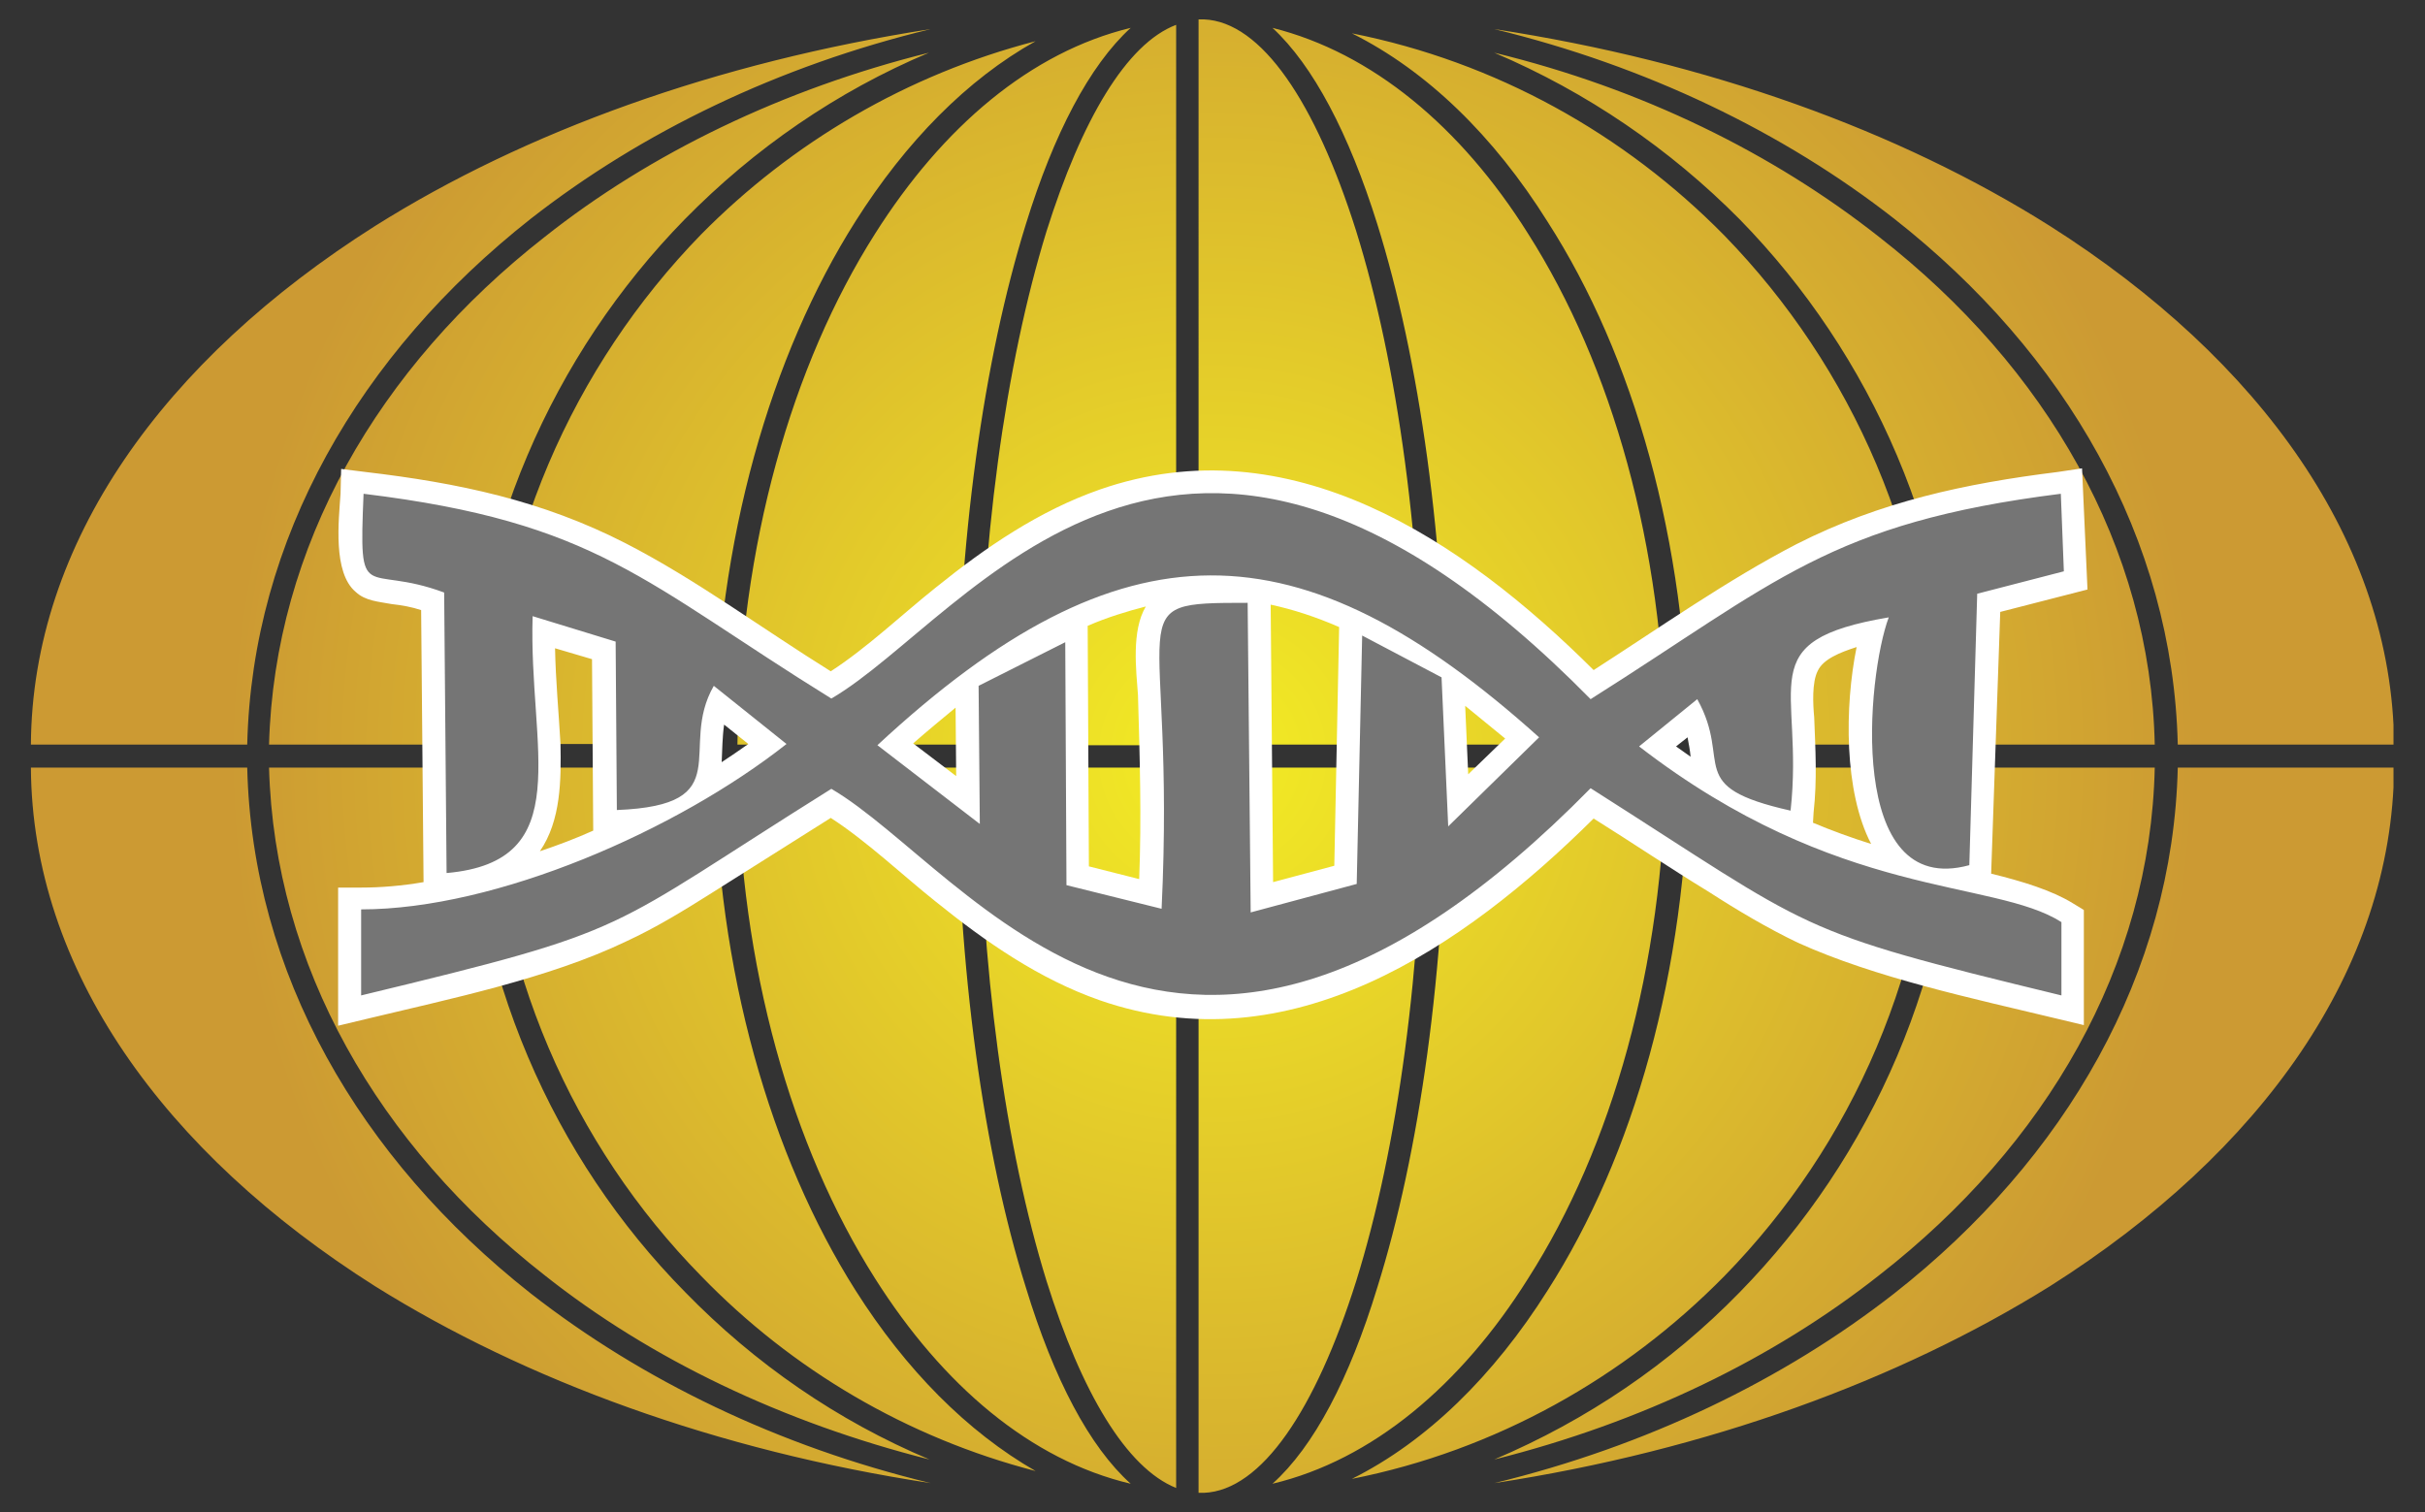 <?xml version="1.0" encoding="UTF-8"?>
<svg data-bbox="5.1 3.1 389.9 243.4" viewBox="0 0 400.2 249.6" xmlns:xlink="http://www.w3.org/1999/xlink" xmlns="http://www.w3.org/2000/svg" data-type="ugc">
    <rect x="0" y="0" width="400.2" height="249.6" fill="#333333" stroke="none"/>
    <g>
        <defs>
            <path d="M395.1 122.9h-35.7c-.8-33.9-18.5-64.6-46.8-86.8-18.3-14.3-40.9-25.2-66-31.3 35.3 5.4 66.8 16.8 91.7 32.5 34.8 22.1 56.5 52.3 56.8 85.6M153.6 4.8c-25.2 6.1-47.7 17-66 31.3-28.3 22.3-46 52.9-46.8 86.8H5.1C5.3 89.6 27 59.4 61.9 37.3c24.8-15.6 56.3-27 91.7-32.5zm202 118.1h-32.5c-.5-33.8-14.2-64.4-36-86.7-11.5-11.6-25.2-21-40.5-27.5 24.3 5.9 46 16.6 63.5 30.4 27.6 21.5 44.8 51.2 45.5 83.8zM153.3 8.7c-15.2 6.4-28.8 15.8-40.3 27.5-21.8 22.3-35.5 52.9-36 86.7H44.4c.9-32.7 18-62.3 45.5-83.8 17.4-13.8 39.3-24.4 63.4-30.4zm166.1 114.2h-40.7c-.4-33.7-9.1-64.2-23.3-86.3-8.9-14.2-19.9-24.9-32.3-31.1 23.7 4.7 45 16.6 61.5 33.4 21 21.6 34.3 51.2 34.8 84zM170.9 6.8c-11.3 6.3-21.4 16.6-29.7 29.7-14 22.1-22.9 52.7-23.3 86.3H80.7c.6-32.8 13.9-62.4 35-84.1 15-15.2 34-26.4 55.2-31.9zm26.9-3.6h.9c9.5.4 18.4 13.7 25.1 34.9 6.8 21.8 11 51.6 11.1 84.8h-37.1V3.2zm77.1 119.7h-36.2c-.1-33.5-4.5-63.8-11.4-85.9-4.7-15-10.6-26.2-17.3-32.4 16.4 4.1 31.1 16.3 42.2 34 13.8 21.7 22.3 51.4 22.7 84.3zM186.6 4.6c-6.8 6.2-12.7 17.5-17.3 32.4-6.9 22.2-11.3 52.4-11.4 85.9h-36.2c.4-32.9 9-62.7 22.7-84.3 11.2-17.7 25.7-30 42.2-34zm7.5-.5V123h-32.5c.1-33.2 4.4-63 11.1-84.8 5.8-18.4 13.2-31 21.4-34.1zm201 122.6h-35.7c-.8 33.9-18.5 64.6-46.8 86.8-18.3 14.3-40.9 25.2-66 31.3 35.3-5.4 66.8-17 91.7-32.5 34.9-22.1 56.5-52.3 56.8-85.6zM153.6 244.8c-25.2-6.1-47.7-17-66-31.3-28.3-22.3-46-52.9-46.8-86.8H5.1c.2 33.3 21.9 63.5 56.8 85.6 24.8 15.5 56.3 27.1 91.7 32.5zm202-118.1h-32.5c-.5 33.8-14.2 64.3-36 86.6-11.5 11.8-25.2 21.1-40.5 27.6 24.3-6.1 46-16.6 63.5-30.4 27.6-21.5 44.8-51.1 45.5-83.8zM153.4 240.9c-15.2-6.4-28.8-15.8-40.3-27.6-21.8-22.1-35.5-52.8-36-86.6H44.4c.9 32.7 18 62.3 45.5 83.8 17.4 13.8 39.3 24.3 63.5 30.4zm166-114.2h-40.7c-.4 33.7-9.1 64.1-23.3 86.3-8.9 14.1-19.9 24.9-32.3 31.1 23.7-4.7 45-16.7 61.5-33.5 21-21.5 34.3-51.1 34.8-83.9zM170.9 242.8c-11.3-6.5-21.4-16.7-29.7-29.8-14-22.1-22.9-52.7-23.3-86.3H80.7c.6 32.8 13.9 62.4 35 83.9 15 15.5 34 26.7 55.2 32.2zm26.9 3.6h.9c9.5-.4 18.4-13.7 25.1-34.9 6.8-21.8 11-51.6 11.1-84.8h-37.1v119.7zm77.1-119.7h-36.2c-.1 33.5-4.5 63.8-11.4 85.8-4.6 15.1-10.5 26.3-17.3 32.4 16.4-3.9 31.1-16.2 42.2-33.9 13.8-21.6 22.3-51.4 22.7-84.3zm-88.3 118.2c-6.8-6.1-12.7-17.3-17.3-32.4-6.9-22-11.3-52.4-11.4-85.8h-36.2c.4 32.9 9 62.7 22.7 84.3 11.2 17.7 25.7 30 42.2 33.9zm7.5.7V126.7h-32.5c.1 33.2 4.4 63 11.1 84.7 5.8 18.5 13.2 30.9 21.4 34.2z" id="37bab1e4-dc36-4e9a-aec5-639d471df7bf"/>
        </defs>
        <clipPath id="d496b188-253c-47a7-b799-3fb8912fae9d">
            <use xlink:href="#37bab1e4-dc36-4e9a-aec5-639d471df7bf" overflow="visible"/>
        </clipPath>
        <g clip-path="url(#d496b188-253c-47a7-b799-3fb8912fae9d)">
            <defs>
                <path id="74066169-54a8-4275-9911-3974452dbec2" d="M395.1 3.2v243.3H5.1V3.2h390z"/>
            </defs>
            <clipPath id="495caeee-cec2-4a4d-846b-73c94c625a33">
                <use xlink:href="#74066169-54a8-4275-9911-3974452dbec2" overflow="visible"/>
            </clipPath>
            <g clip-path="url(#495caeee-cec2-4a4d-846b-73c94c625a33)">
                <defs>
                    <path id="a417b833-b80c-4b81-a81b-3e543ac3869c" d="M395.1 3.2v243.3H5.1V3.2h390z"/>
                </defs>
                <clipPath id="de597698-5dcd-41f2-af2d-e876ee9bc0c6">
                    <use xlink:href="#a417b833-b80c-4b81-a81b-3e543ac3869c" overflow="visible"/>
                </clipPath>
                <radialGradient gradientUnits="userSpaceOnUse" r="162.5" cy="124.812" cx="200.086" id="18a98a36-aa4c-4c03-a9ca-85cab85b3065">
                    <stop offset="0" stop-color="#f3ec24"/>
                    <stop offset="1" stop-color="#cc9a33"/>
                </radialGradient>
                <path clip-path="url(#de597698-5dcd-41f2-af2d-e876ee9bc0c6)" fill-rule="evenodd" clip-rule="evenodd" fill="url(#18a98a36-aa4c-4c03-a9ca-85cab85b3065)" d="M395 3.1v243.4H5.1V3.1H395z"/>
            </g>
        </g>
        <path d="M157.7 116.8c-2.3 1.9-4.6 3.8-7 5.9l7.1 5.4-.1-11.3zm31.4-16.7c-3.1.8-6.4 1.8-9.6 3.2l.2 39.7 8.3 2.1c.4-10.2.1-20.1-.2-30.4-.3-4.1-1.1-10.6 1.3-14.6zm31.9 3.4c-3.9-1.7-7.6-2.9-11.3-3.7l.4 45.8 10.1-2.7c0 .1.8-39.4.8-39.4zm21.3 24.3 6.1-5.9c-2.3-1.9-4.5-3.7-6.6-5.4l.5 11.3zm-123.2-2c1.5-1 3-2 4.4-3l-4-3.2c-.3 2.1-.3 4.2-.4 6.2zm-30 14.7c3-1 5.9-2.1 8.8-3.4l-.2-28.3-6.1-1.8c.1 5.3.6 10.5.9 15.8.1 5.9.1 12.6-3.4 17.7zm239.5 3.7c5.3 1.3 10.1 2.8 13.5 4.9l1.8 1.1v19l-4.6-1.1c-13.7-3.3-29.8-6.7-42.6-12.5-5-2.4-9.9-5.3-14.7-8.4-6.4-3.9-12.6-8.1-19-12.1-21.6 21.4-50.1 40.9-81.5 30-10-3.5-18.8-9.6-27.1-16.3-5.4-4.3-11.4-10-17.3-13.8l-19.5 12.3c-4.6 2.9-9.3 5.8-14.3 8.1-12.7 6.1-29.2 9.5-42.9 12.8l-4.6 1.1v-22.8h3.8c3.3 0 6.8-.3 10.3-.9l-.4-44.9c-1.5-.5-3.1-.8-4.9-1-2.1-.4-4.3-.5-5.9-2-3.8-3.2-2.8-11.8-2.5-16.2l.1-4.1 4 .5c15.3 1.8 29.2 4.7 43 11.8 11.5 5.9 22.7 14.2 33.8 21.1 5.9-3.8 11.9-9.5 17.3-13.8 8.3-6.7 17.1-12.7 27.1-16.2 31.3-10.9 59.9 8.3 81.5 29.8 10.9-7 22.1-14.9 33.5-20.8 13.8-7 27.8-10 43.1-11.9l4-.6.9 20-14.4 3.7-1.5 43.2zm-29.4-8.4c3.1 1.3 6.4 2.5 9.6 3.5-4.5-8.6-4.4-22.7-2.4-32.5-2.8.9-5.5 2-6.4 3.9-1 1.9-.8 5.6-.6 7.7.2 5.3.5 10.3-.1 15.7l-.1 1.7zm-20.7-14.1-1.9 1.5c.8.6 1.6 1.1 2.4 1.7-.1-1.1-.3-2.1-.5-3.2z" fill-rule="evenodd" clip-rule="evenodd" fill="#ffffff"/>
        <path d="M262.5 115.4c-68.2-69.3-102.5-13.4-125.3-.1-31-19.2-38.6-29.1-77.2-33.8-.8 18.9.1 11.4 13.3 16.3l.4 46.3c21.7-1.9 13.5-20.6 14.2-42.4l13.7 4.2.2 27.8c20.3-.8 10-10.1 16-20.5l12 9.6c-18 14.2-47.8 27.3-70.2 27.3v14.2c46-11.1 39.4-10.2 77.6-34.1 22.9 13.4 57 69.4 125.3-.1 37.6 23.9 32.8 23.3 77.7 34.2v-12.1c-11.3-7.2-36.8-3.6-69.7-29l9.6-7.8c5.9 10.6-2.4 14.4 15.4 18.4 2.3-20.8-6.9-28 16.2-31.9-3.6 9.6-7.1 46.5 13.3 40.9l1.3-44.8 14.3-3.7-.5-12.8c-38.2 4.8-47 14.6-77.6 33.9m-37.7-10.5-.9 41-17.5 4.7-.5-51.1c-22.1 0-11.8.4-14.2 50.5l-15.7-3.9-.2-40.1-14.3 7.2.2 22.8-16.9-13c40.4-37.5 69.7-36.8 109.2-1.3l-15 14.7-1.1-24.6-13.1-6.9z" fill="#757575" fill-rule="evenodd" clip-rule="evenodd"/>
    </g>
</svg>
